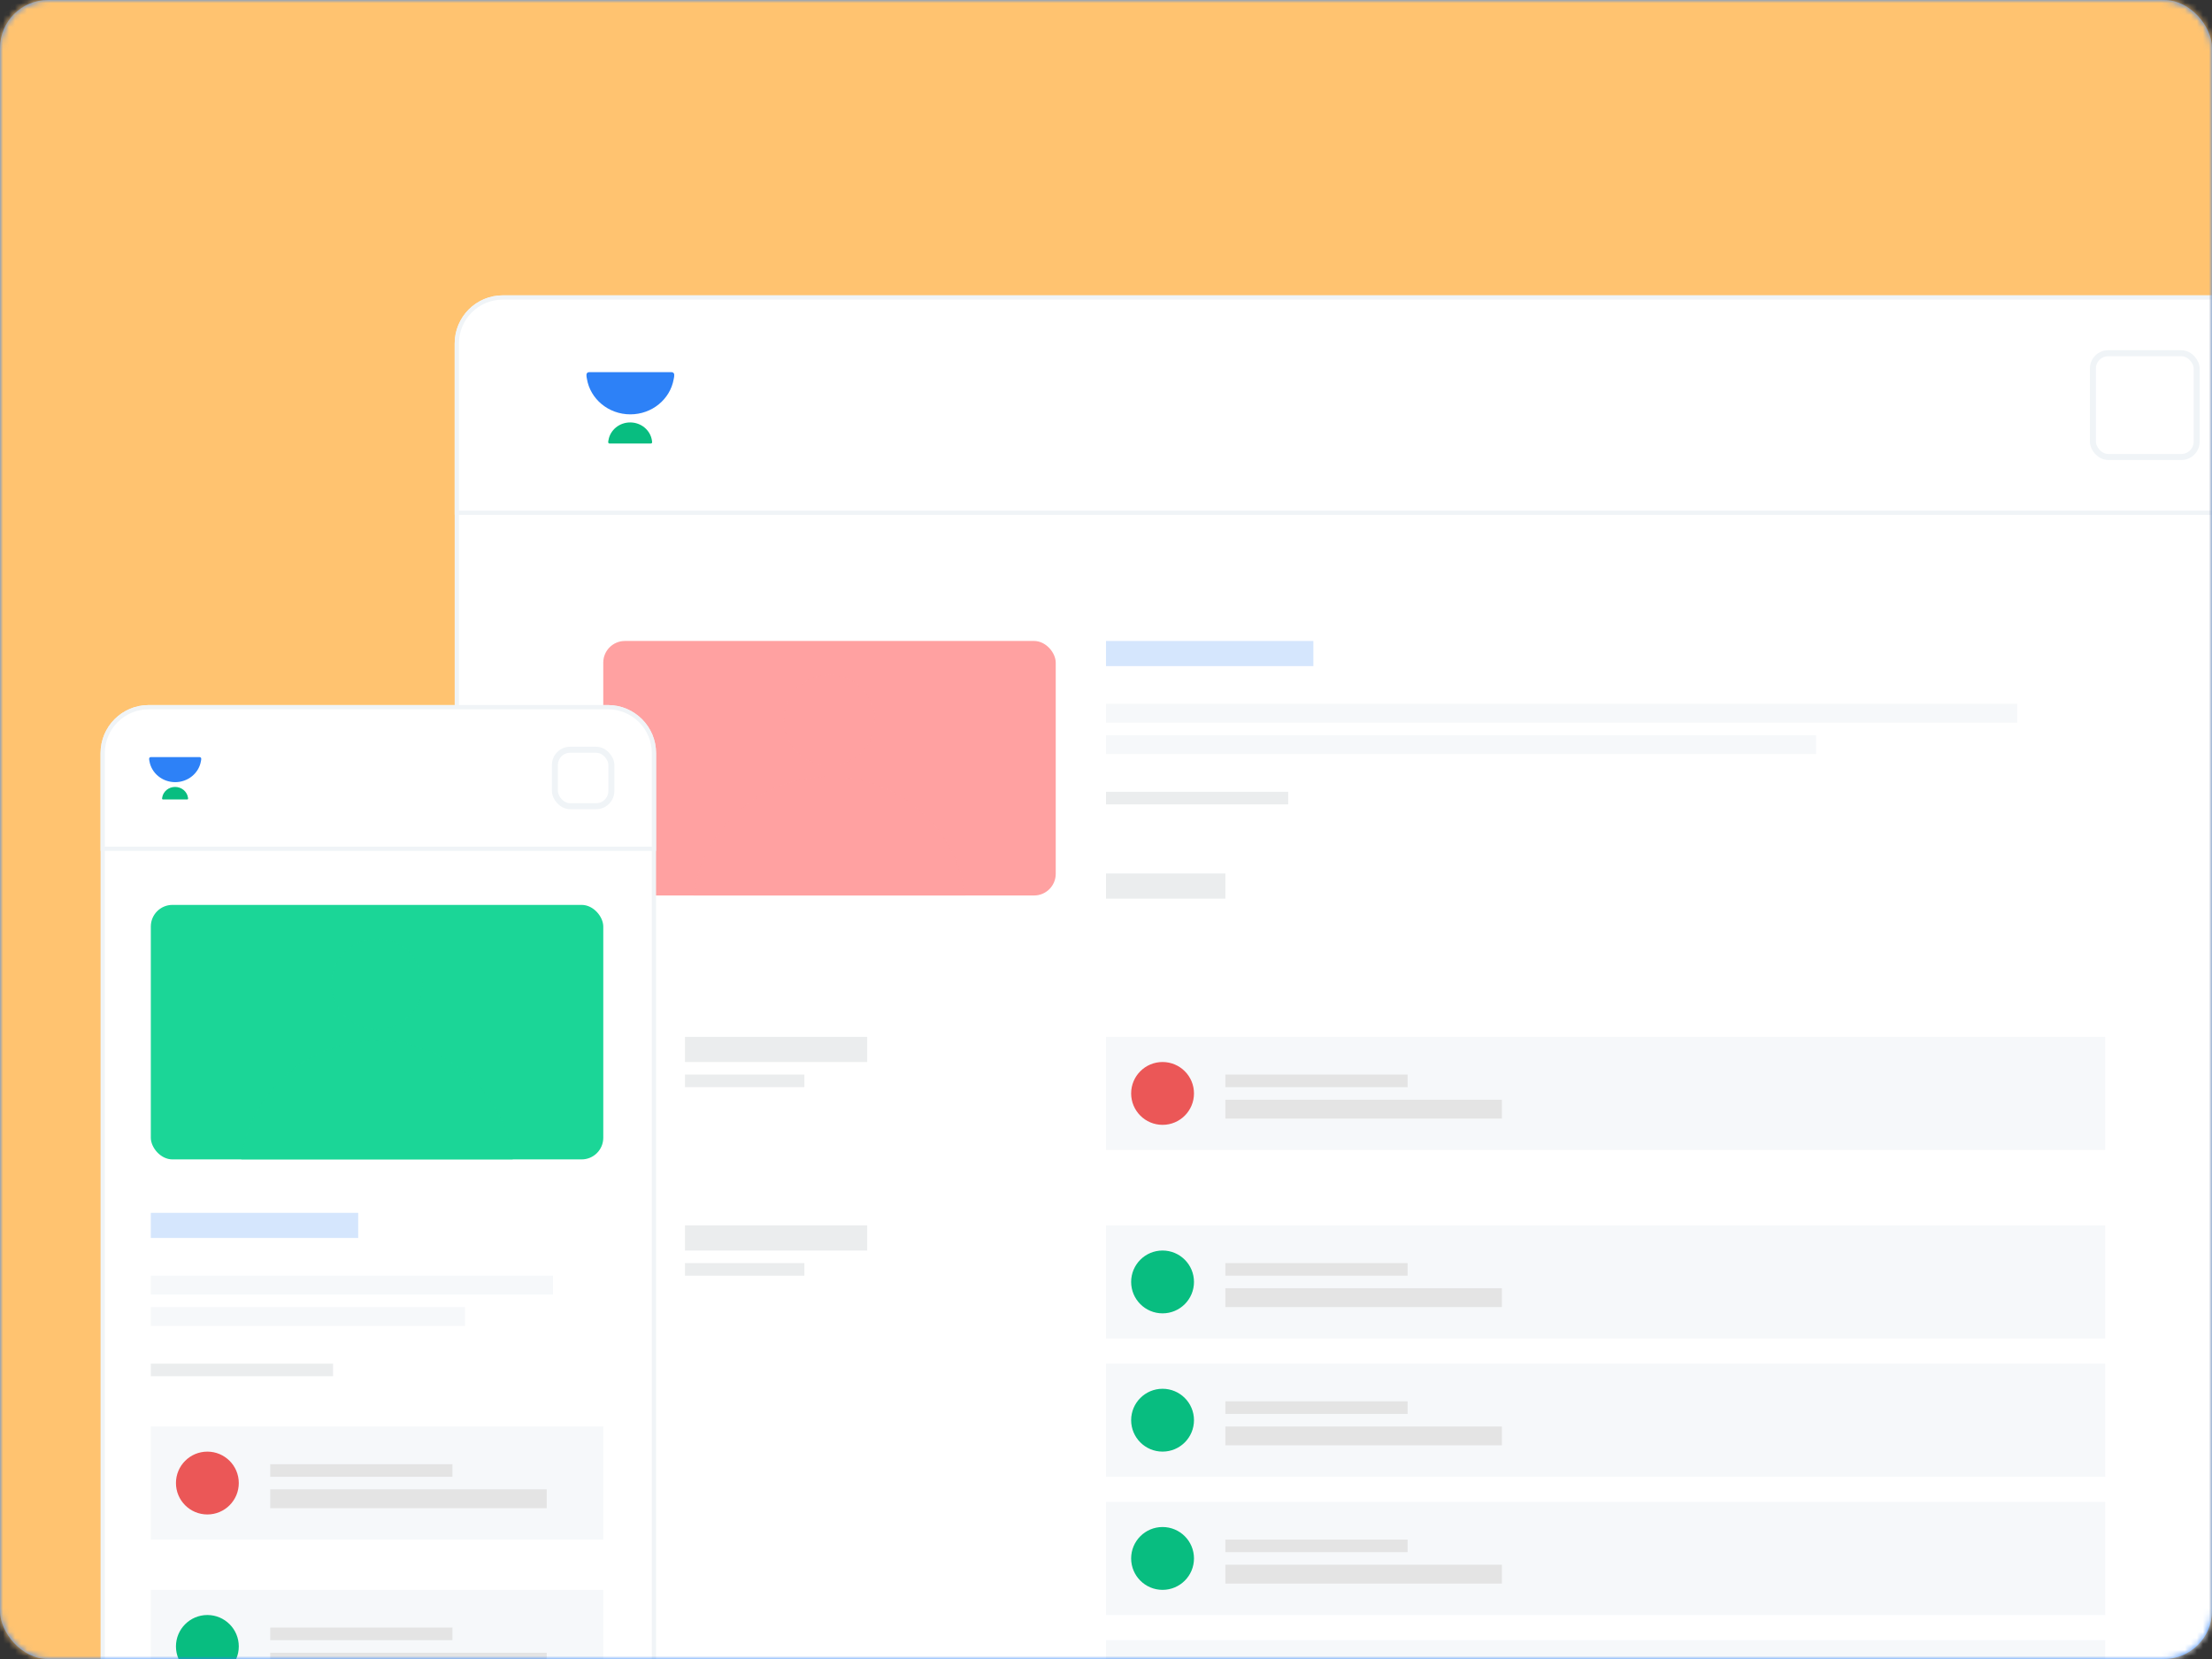 <svg width="368" height="276" viewBox="0 0 368 276" fill="none" xmlns="http://www.w3.org/2000/svg">
<rect x="0" y="0" width="368" height="276" fill="#333333" stroke="none"/>
<rect width="368" height="276" rx="8" fill="#2D81F7"/>
<mask id="mask0" mask-type="alpha" maskUnits="userSpaceOnUse" x="0" y="0" width="368" height="276">
<rect width="368" height="276" rx="8" fill="#70AAFC"/>
</mask>
<g mask="url(#mask0)">
<rect width="368" height="276" fill="#FFC370"/>
<mask id="mask1" mask-type="alpha" maskUnits="userSpaceOnUse" x="0" y="11" width="368" height="277">
<rect y="11.5" width="368" height="276" fill="#1BD697"/>
</mask>
<g mask="url(#mask1)">
<path d="M75.998 57.135C75.998 52.912 79.421 49.489 83.644 49.489H379.52C383.743 49.489 387.166 52.912 387.166 57.135V279.466H75.998V57.135Z" fill="white" stroke="#F0F4F7" stroke-width="0.708"/>
<rect x="184" y="117.092" width="151.591" height="3.136" fill="#F6F8FA"/>
<rect x="184" y="122.318" width="118.136" height="3.136" fill="#F6F8FA"/>
<rect x="184" y="131.727" width="30.318" height="2.091" fill="#EBEDEE"/>
<rect x="184" y="145.318" width="19.864" height="4.182" fill="#EBEDEE"/>
<rect x="113.954" y="172.5" width="30.318" height="4.182" fill="#EBEDEE"/>
<rect x="113.954" y="178.773" width="19.864" height="2.091" fill="#EBEDEE"/>
<rect x="113.954" y="203.865" width="30.318" height="4.182" fill="#EBEDEE"/>
<rect x="113.954" y="210.135" width="19.864" height="2.091" fill="#EBEDEE"/>
<rect x="184" y="106.635" width="34.5" height="4.182" fill="#D5E6FD"/>
<rect x="100.363" y="106.635" width="75.273" height="42.341" rx="3.6" fill="#FFA1A1"/>
<g style="mix-blend-mode:multiply" opacity="0.8">
<ellipse cx="137.996" cy="119.809" rx="7.586" ry="7.527" fill="#FFA1A1"/>
<path d="M137.994 129.217C126.388 129.217 116.812 137.837 115.412 148.976H160.576C159.176 137.837 149.599 129.217 137.994 129.217Z" fill="#FFA1A1"/>
</g>
<path d="M142.729 140.862C142.906 141.943 143.88 142.769 145.055 142.769C146.219 142.769 147.185 141.959 147.377 140.895C147.401 140.795 147.411 140.715 147.408 140.647C147.408 140.569 147.35 140.508 147.269 140.508H147.137H142.996H142.844C142.763 140.508 142.705 140.569 142.705 140.647C142.704 140.647 142.704 140.647 142.704 140.647C142.704 140.649 142.704 140.65 142.704 140.652C142.702 140.712 142.71 140.78 142.729 140.862L142.729 140.862Z" fill="#FFA1A1"/>
<path d="M146.211 144.153C146.123 143.613 145.636 143.2 145.048 143.2C144.466 143.2 143.983 143.604 143.887 144.136C143.875 144.186 143.87 144.226 143.872 144.261C143.872 144.3 143.901 144.33 143.941 144.33H144.007H146.078H146.154C146.194 144.33 146.223 144.3 146.223 144.261C146.223 144.261 146.224 144.261 146.224 144.261C146.224 144.26 146.224 144.259 146.223 144.258C146.225 144.228 146.221 144.194 146.211 144.153Z" fill="#FFA1A1"/>
<path d="M75.998 57.135C75.998 52.912 79.421 49.489 83.644 49.489H379.854C384.077 49.489 387.5 52.912 387.5 57.135V85.296H75.998V57.135Z" fill="white" stroke="#F0F4F7" stroke-width="0.708"/>
<rect x="348.188" y="58.766" width="17.258" height="17.258" rx="2.541" stroke="#F0F4F7"/>
<path d="M97.64 63.015C98.191 66.369 101.215 68.934 104.864 68.934C108.477 68.934 111.477 66.42 112.071 63.116C112.147 62.806 112.179 62.558 112.169 62.346C112.169 62.103 111.988 61.914 111.736 61.914H111.328H98.47H97.999C97.748 61.914 97.566 62.103 97.566 62.346C97.566 62.346 97.565 62.346 97.564 62.345C97.565 62.351 97.565 62.356 97.566 62.362C97.559 62.547 97.583 62.758 97.64 63.015H97.64Z" fill="#2D81F7"/>
<path d="M108.452 73.237C108.177 71.56 106.665 70.277 104.84 70.277C103.034 70.277 101.534 71.534 101.237 73.186C101.199 73.341 101.183 73.465 101.188 73.571C101.188 73.693 101.279 73.787 101.405 73.787H101.609H108.038H108.273C108.399 73.787 108.489 73.693 108.489 73.571C108.49 73.571 108.49 73.571 108.49 73.571C108.49 73.569 108.49 73.566 108.49 73.563C108.493 73.471 108.481 73.365 108.452 73.237Z" fill="#08BD80"/>
<rect x="184" y="172.5" width="166.227" height="18.818" fill="#F6F8FA"/>
<rect x="203.863" y="178.773" width="30.318" height="2.091" fill="#E4E4E4"/>
<rect x="203.863" y="182.957" width="46" height="3.136" fill="#E4E4E4"/>
<circle cx="193.41" cy="181.909" r="5.227" fill="#EB5757"/>
<rect x="184" y="203.865" width="166.227" height="18.818" fill="#F6F8FA"/>
<rect x="203.863" y="210.135" width="30.318" height="2.091" fill="#E4E4E4"/>
<rect x="203.863" y="214.318" width="46" height="3.136" fill="#E4E4E4"/>
<circle cx="193.41" cy="213.27" r="5.227" fill="#08BD80"/>
<rect x="184" y="226.865" width="166.227" height="18.818" fill="#F6F8FA"/>
<rect x="203.863" y="233.135" width="30.318" height="2.091" fill="#E4E4E4"/>
<rect x="203.863" y="237.318" width="46" height="3.136" fill="#E4E4E4"/>
<circle cx="193.41" cy="236.27" r="5.227" fill="#08BD80"/>
<rect x="184" y="249.865" width="166.227" height="18.818" fill="#F6F8FA"/>
<rect x="203.863" y="256.135" width="30.318" height="2.091" fill="#E4E4E4"/>
<rect x="203.863" y="260.318" width="46" height="3.136" fill="#E4E4E4"/>
<circle cx="193.41" cy="259.27" r="5.227" fill="#08BD80"/>
<rect x="184" y="272.865" width="166.227" height="18.818" fill="#F6F8FA"/>
<path d="M17.083 125.297C17.083 121.074 20.506 117.651 24.729 117.651H101.147C105.369 117.651 108.793 121.074 108.793 125.297V279.83H17.083V125.297Z" fill="white" stroke="#F0F4F7" stroke-width="0.708"/>
<rect x="25.091" y="237.318" width="75.273" height="18.818" fill="#F6F8FA"/>
<rect x="44.954" y="243.592" width="30.318" height="2.091" fill="#E4E4E4"/>
<rect x="44.954" y="247.773" width="46" height="3.136" fill="#E4E4E4"/>
<circle cx="34.499" cy="246.727" r="5.227" fill="#EB5757"/>
<rect x="25.091" y="264.5" width="75.273" height="18.818" fill="#F6F8FA"/>
<rect x="44.954" y="270.773" width="30.318" height="2.091" fill="#E4E4E4"/>
<rect x="44.954" y="274.957" width="46" height="3.136" fill="#E4E4E4"/>
<circle cx="34.499" cy="273.909" r="5.227" fill="#08BD80"/>
<rect x="25.091" y="212.227" width="66.909" height="3.136" fill="#F6F8FA"/>
<rect x="25.091" y="217.457" width="52.273" height="3.136" fill="#F6F8FA"/>
<rect x="25.091" y="226.865" width="30.318" height="2.091" fill="#EBEDEE"/>
<rect x="25.091" y="201.773" width="34.5" height="4.182" fill="#D5E6FD"/>
<rect x="25.091" y="150.543" width="75.273" height="42.341" rx="3.6" fill="#1BD697"/>
<g style="mix-blend-mode:multiply" opacity="0.8">
<ellipse cx="62.724" cy="163.717" rx="7.586" ry="7.527" fill="#1BD697"/>
<path d="M62.721 173.125C51.116 173.125 41.539 181.745 40.14 192.884H85.303C83.903 181.745 74.327 173.125 62.721 173.125Z" fill="#1BD697"/>
</g>
<path d="M67.457 184.772C67.634 185.853 68.609 186.679 69.784 186.679C70.947 186.679 71.914 185.869 72.105 184.805C72.13 184.705 72.14 184.625 72.137 184.557C72.137 184.479 72.078 184.418 71.997 184.418H71.866H67.724H67.573C67.492 184.418 67.433 184.479 67.433 184.557C67.433 184.557 67.433 184.557 67.433 184.557C67.433 184.559 67.433 184.56 67.433 184.562C67.431 184.622 67.439 184.69 67.457 184.772L67.457 184.772Z" fill="#1BD697"/>
<path d="M70.937 188.065C70.848 187.525 70.361 187.112 69.774 187.112C69.192 187.112 68.709 187.516 68.613 188.049C68.601 188.099 68.596 188.138 68.597 188.173C68.597 188.212 68.626 188.242 68.667 188.242H68.733H70.803H70.879C70.92 188.242 70.949 188.212 70.949 188.173C70.949 188.173 70.949 188.173 70.949 188.173C70.949 188.172 70.949 188.171 70.949 188.17C70.95 188.14 70.946 188.106 70.937 188.065Z" fill="#1BD697"/>
<path d="M17.083 125.297C17.083 121.074 20.506 117.651 24.729 117.651H101.147C105.369 117.651 108.793 121.074 108.793 125.297V141.202H17.083V125.297Z" fill="white" stroke="#F0F4F7" stroke-width="0.708"/>
<rect x="92.316" y="124.729" width="9.397" height="9.397" rx="2.541" stroke="#F0F4F7"/>
<path d="M24.858 126.612C25.185 128.601 26.979 130.123 29.144 130.123C31.286 130.123 33.066 128.632 33.419 126.672C33.464 126.488 33.482 126.341 33.477 126.215C33.477 126.071 33.369 125.959 33.22 125.959H32.978H25.351H25.071C24.922 125.959 24.815 126.071 24.814 126.215C24.814 126.215 24.814 126.215 24.814 126.215C24.814 126.218 24.814 126.221 24.814 126.225C24.81 126.334 24.825 126.46 24.858 126.612L24.858 126.612Z" fill="#2D81F7"/>
<path d="M31.271 132.674C31.108 131.679 30.211 130.918 29.129 130.918C28.058 130.918 27.168 131.663 26.991 132.643C26.969 132.735 26.959 132.809 26.962 132.872C26.962 132.944 27.016 133 27.091 133H27.212H31.025H31.165C31.24 133 31.293 132.944 31.293 132.872C31.294 132.872 31.294 132.872 31.294 132.872C31.294 132.87 31.294 132.869 31.294 132.867C31.296 132.812 31.288 132.75 31.271 132.674Z" fill="#08BD80"/>
</g>
</g>
</svg>
